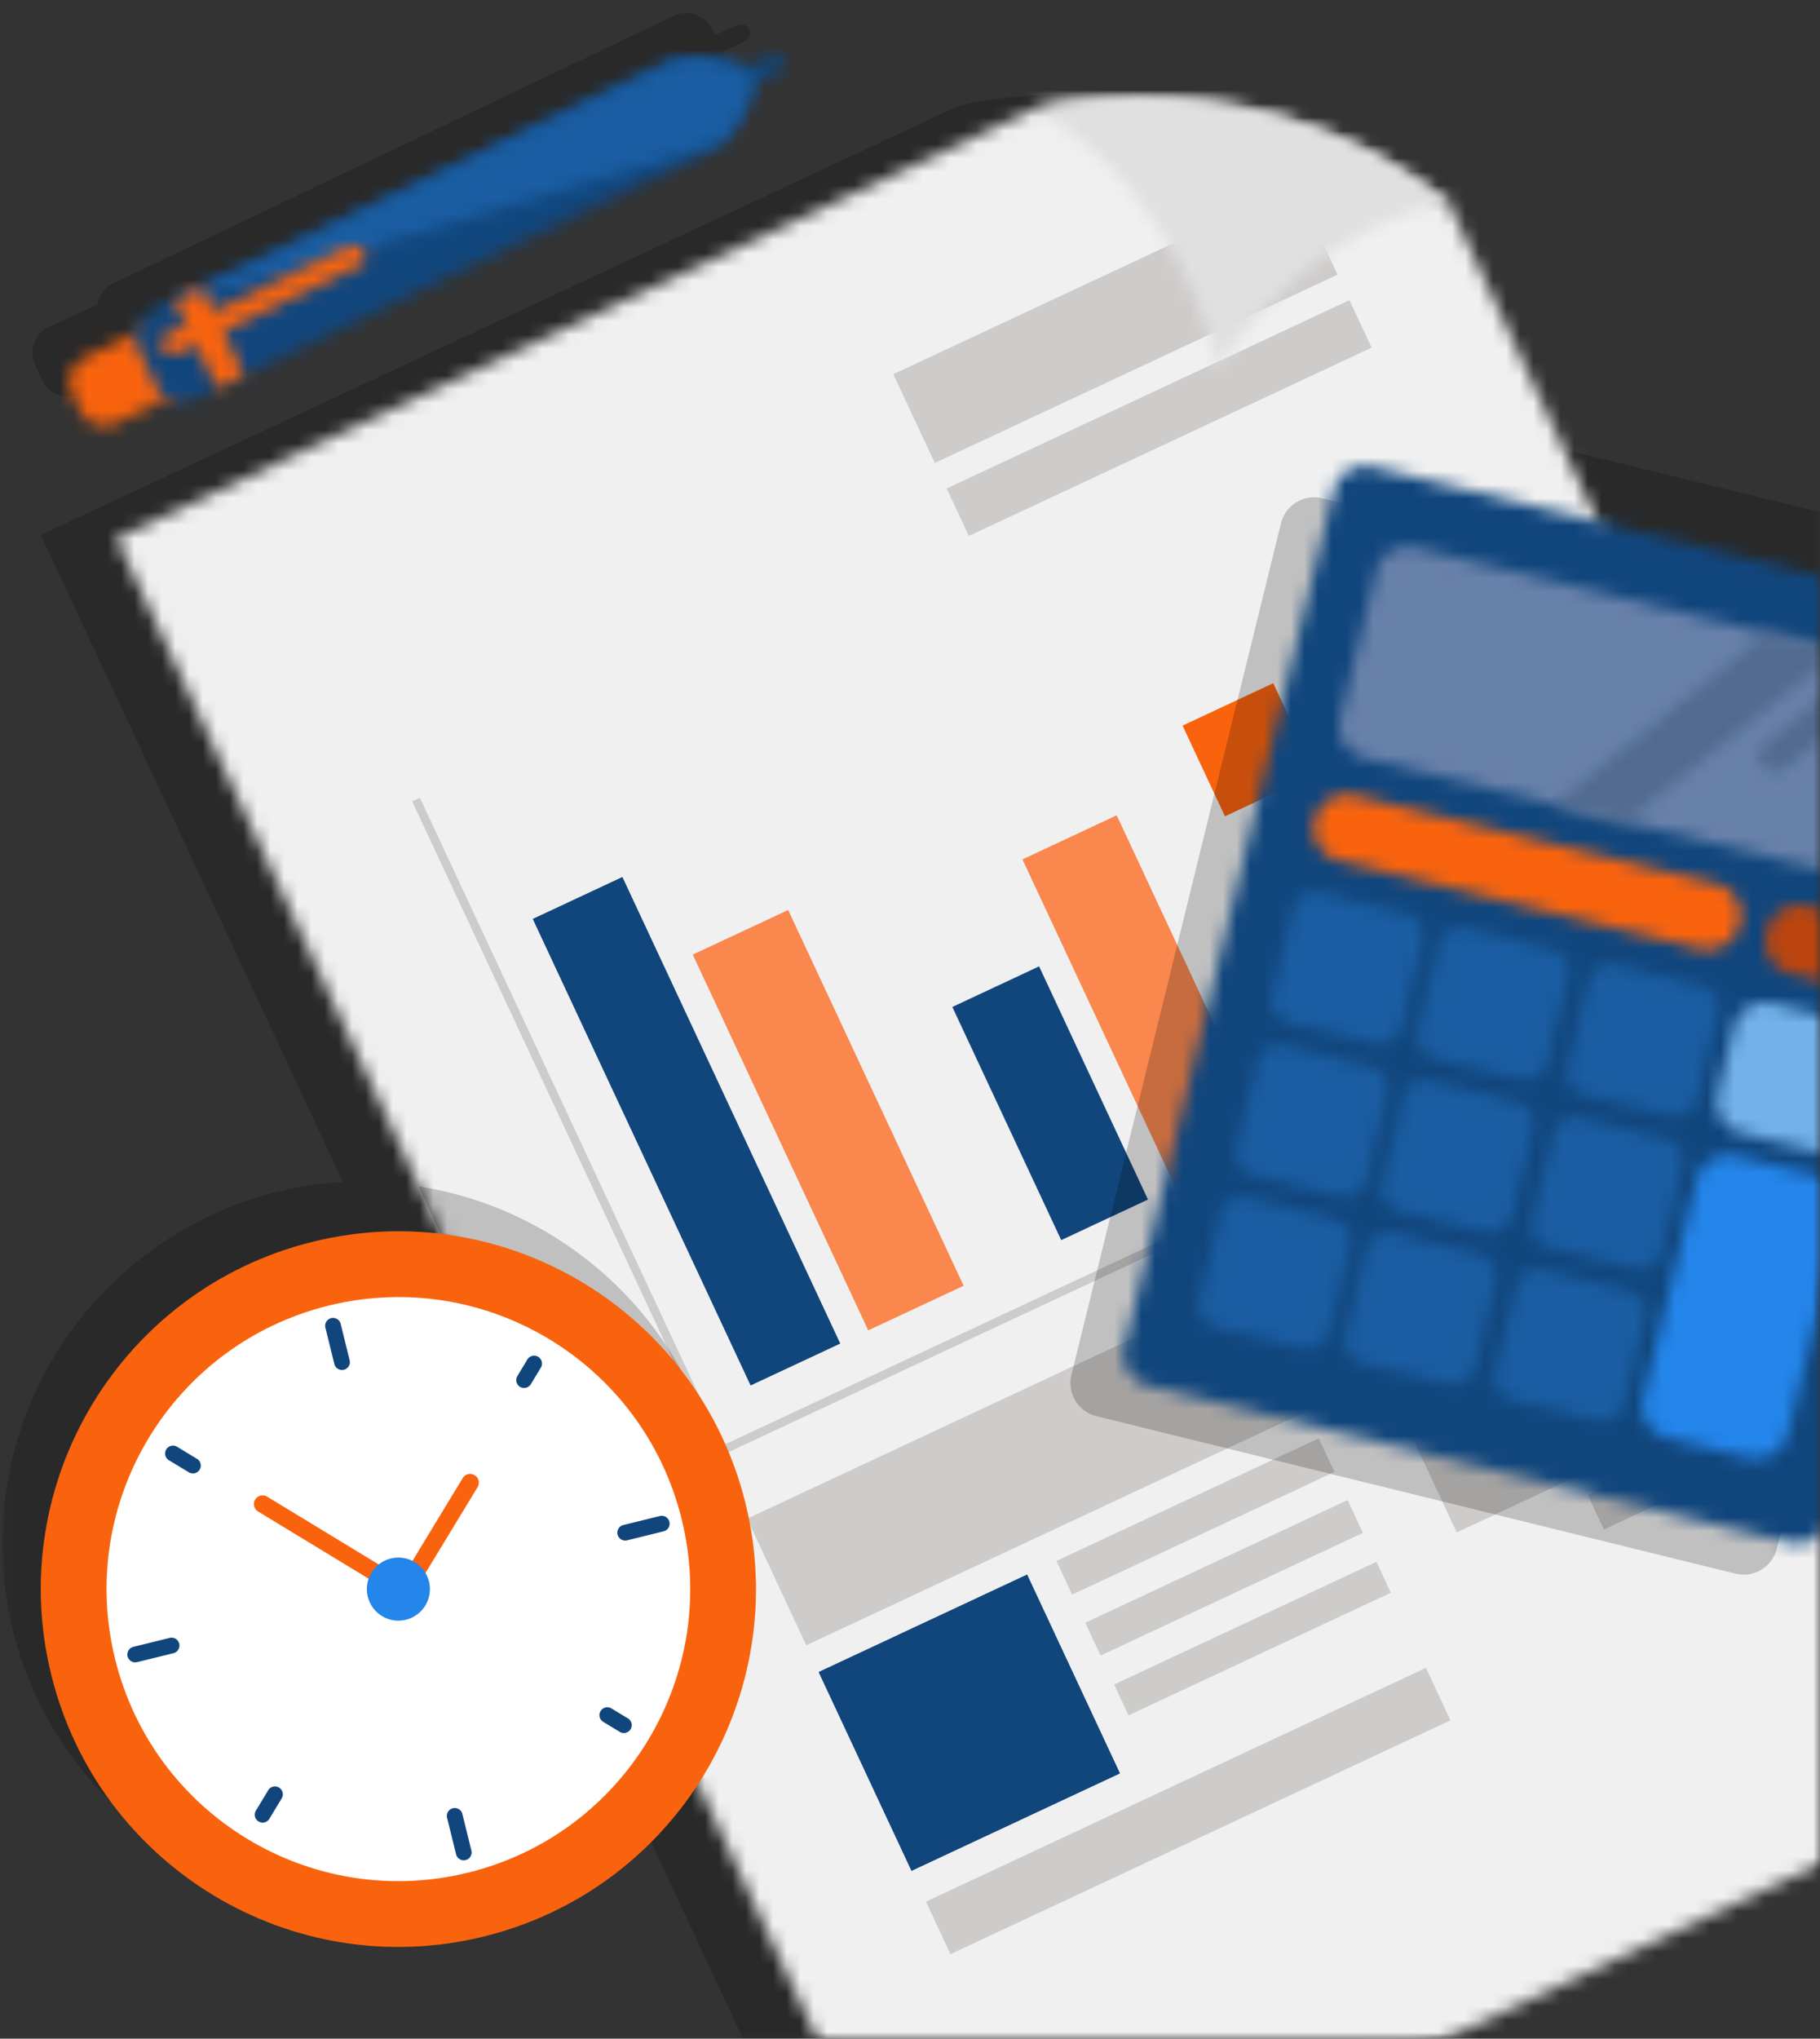 <svg xmlns="http://www.w3.org/2000/svg" xmlns:xlink="http://www.w3.org/1999/xlink" width="134" height="150" viewBox="0 0 134 150"><rect x="0" y="0" width="134" height="150" fill="#333333" stroke="none"/><defs><rect id="a" width="133.889" height="160" x=".111" rx="4"></rect><path id="c" d="M67.756.88L.143 32.474l59.893 128.18 89.988-42.047L98.307 7.923C90.268 1.467 81.512.07 75.444.07c-4.625 0-7.688.81-7.688.81z"></path><path id="e" d="M.041.88c11.383 6.587 13.466 19.041 13.466 19.041C21.502 8.295 30.593 7.923 30.593 7.923 22.554 1.467 13.798.07 7.73.07 3.122.07.065.874.04.88z"></path><path id="g" d="M3.728.273L.633 1.762a.662.662 0 1 0 .574 1.193l3.095-1.49A.661.661 0 1 0 4.015.208a.66.66 0 0 0-.287.066z"></path><path id="i" d="M6.913.113a1.98 1.98 0 0 0-.86.197L1.318 2.588A1.987 1.987 0 0 0 .39 5.24l.592 1.23a1.987 1.987 0 0 0 2.651.929L8.368 5.12a1.986 1.986 0 0 0 .928-2.65l-.591-1.23A1.987 1.987 0 0 0 6.914.112h-.001z"></path><path id="k" d="M40.051.266a1.98 1.98 0 0 0-.643.183L5.12 16.946l-2.013.97-1.782.856c-.035.018-.069.038-.103.057a1.985 1.985 0 0 0-.825 2.594l1.4 2.908a1.987 1.987 0 0 0 2.65.93l1.781-.858 2.014-.969L42.53 6.936a1.97 1.97 0 0 0 .567-.413c.078-.061.153-.124.226-.189 1.877-1.642 2.54-4.353 2.289-4.876C45.36.935 43.585.084 41.587.084c-.505 0-1.023.054-1.536.182z"></path><path id="m" d="M38.98.266a1.99 1.99 0 0 0-.643.182L4.05 16.946l-2.013.97-1.781.856c-.036.018-.07.038-.104.057L42.253 6.334c1.876-1.642 2.54-4.353 2.288-4.876C44.29.935 42.514.084 40.517.084c-.506 0-1.024.054-1.536.182z"></path><path id="o" d="M.162 1.053l3.122 6.488 2.014-.969L2.176.085z"></path><path id="q" d="M13.758.16L.71 6.438a.814.814 0 1 0 .706 1.467l13.05-6.279A.814.814 0 1 0 14.11.08a.814.814 0 0 0-.353.08z"></path><path id="s" d="M15.63 1.971L.25 64.884a2.432 2.432 0 0 0 1.784 2.94l47.23 11.547a2.431 2.431 0 0 0 2.94-1.784l15.382-62.913a2.431 2.431 0 0 0-1.785-2.939L18.57.188a2.432 2.432 0 0 0-2.939 1.784z"></path><path id="u" d="M2.707 2.03L.077 12.788a2.431 2.431 0 0 0 1.784 2.94l14.047 3.434 5.189 1.269 19.338 4.728a2.431 2.431 0 0 0 2.939-1.784l2.63-10.76a2.43 2.43 0 0 0-1.784-2.938l-2.21-.54-2.876-.704-2.58-.63-5.071-1.24L5.646.245A2.432 2.432 0 0 0 2.707 2.03z"></path><path id="w" d="M.531 12.295c-.162.13-.3.281-.414.443l5.189 1.27L20.2 2.063c.24-.194.428-.428.562-.685L15.692.139.532 12.295z"></path><path id="y" d="M.564 6.384a1.174 1.174 0 1 0 1.469 1.832L11.23.838 8.355.136.564 6.384z"></path><path id="A" d="M4.098 2.108L.185 18.115a2.431 2.431 0 0 0 1.784 2.938l5.904 1.444a2.431 2.431 0 0 0 2.94-1.784l3.913-16.007a2.432 2.432 0 0 0-1.784-2.94L7.037.324a2.432 2.432 0 0 0-2.939 1.784z"></path><path id="C" d="M1.686 1.416L.155 7.677a1.688 1.688 0 0 0 1.238 2.04l6.261 1.531a1.688 1.688 0 0 0 2.04-1.238l1.531-6.262a1.687 1.687 0 0 0-1.238-2.04L3.727.178a1.688 1.688 0 0 0-2.04 1.238z"></path><path id="E" d="M1.712 1.363L.18 7.625a1.687 1.687 0 0 0 1.238 2.04l6.262 1.53a1.688 1.688 0 0 0 2.04-1.238l1.53-6.261a1.687 1.687 0 0 0-1.238-2.04L3.752.125a1.689 1.689 0 0 0-2.04 1.239z"></path><path id="G" d="M1.76 1.382L.228 7.642a1.688 1.688 0 0 0 1.238 2.04l6.261 1.532a1.687 1.687 0 0 0 2.04-1.239l1.53-6.261a1.688 1.688 0 0 0-1.237-2.04L3.8.144a1.689 1.689 0 0 0-2.04 1.239V1.38z"></path><path id="I" d="M1.746 1.467L.214 7.728a1.688 1.688 0 0 0 1.239 2.04l6.261 1.53a1.688 1.688 0 0 0 2.04-1.237l1.531-6.262a1.688 1.688 0 0 0-1.238-2.04L3.786.23a1.688 1.688 0 0 0-2.04 1.238z"></path><path id="K" d="M1.771 1.414L.241 7.676a1.687 1.687 0 0 0 1.238 2.04l6.262 1.53a1.688 1.688 0 0 0 2.04-1.238l1.53-6.261a1.688 1.688 0 0 0-1.238-2.04L3.81.176a1.688 1.688 0 0 0-2.04 1.239z"></path><path id="M" d="M1.819 1.432L.289 7.694a1.687 1.687 0 0 0 1.238 2.04l6.261 1.53a1.688 1.688 0 0 0 2.04-1.238l1.53-6.261a1.688 1.688 0 0 0-1.238-2.04L3.86.194a1.688 1.688 0 0 0-2.04 1.238h-.001z"></path><path id="O" d="M1.667 1.454L.137 7.716a1.688 1.688 0 0 0 1.238 2.04l6.26 1.53a1.688 1.688 0 0 0 2.04-1.238l1.532-6.261a1.688 1.688 0 0 0-1.239-2.04L3.708.216a1.689 1.689 0 0 0-2.04 1.239z"></path><path id="Q" d="M1.693 1.402L.163 7.663A1.687 1.687 0 0 0 1.4 9.703l6.262 1.531a1.688 1.688 0 0 0 2.04-1.238l1.53-6.262a1.687 1.687 0 0 0-1.238-2.04L3.733.164a1.688 1.688 0 0 0-2.04 1.239V1.4z"></path><path id="S" d="M1.74 1.42L.21 7.681a1.688 1.688 0 0 0 1.238 2.04l6.261 1.531a1.687 1.687 0 0 0 2.04-1.238l1.531-6.261a1.688 1.688 0 0 0-1.238-2.04L3.78.18A1.688 1.688 0 0 0 1.74 1.42z"></path><path id="U" d="M1.488 1.863L.311 6.679a2.43 2.43 0 0 0 1.784 2.94l5.904 1.443a2.431 2.431 0 0 0 2.94-1.784l1.177-4.817a2.431 2.431 0 0 0-1.784-2.939L4.427.08a2.432 2.432 0 0 0-2.939 1.784z"></path><path id="W" d="M.343 2.056l-.016.065a2.432 2.432 0 0 0 1.784 2.94l26.57 6.496a2.431 2.431 0 0 0 2.938-1.785l.016-.065a2.431 2.431 0 0 0-1.784-2.94L3.281.273A2.432 2.432 0 0 0 .343 2.056z"></path><path id="Y" d="M.203 1.905l-.056.23A2.432 2.432 0 0 0 1.93 5.072l5.24 1.281a2.431 2.431 0 0 0 2.938-1.784l.056-.23a2.43 2.43 0 0 0-1.784-2.939L3.142.121a2.433 2.433 0 0 0-2.94 1.784z"></path></defs><g fill="none" fill-rule="evenodd" transform="translate(0 -10)"><mask id="b" fill="#fff"><use xlink:href="#a"></use></mask><g mask="url(#b)"><g fill="#000" opacity=".2"><path d="M55.168 12.176a.66.66 0 0 0-.874-.329l-1.661.753-.205-.43a2.114 2.114 0 0 0-2.819-1L8.343 30.843a2.112 2.112 0 0 0-1.18 1.59l-3.527 1.599a2.114 2.114 0 0 0-1.053 2.798l.504 1.11a2.114 2.114 0 0 0 2.798 1.053l3.735-1.693c.55.253 1.205.27 1.794-.012l41.268-19.672a2.115 2.115 0 0 0 .998-2.818l-.479-1.004 1.638-.743a.66.66 0 0 0 .33-.874M136.155 99.687l11.299-46.212a2.431 2.431 0 0 0-1.784-2.939L109 41.571l-7.83-16.758C87.003 13.436 70.617 17.77 70.617 17.77L3.005 49.362l22.247 47.611C11.267 97.777.173 109.371.173 123.557c0 14.708 11.923 26.63 26.63 26.63 7.647 0 14.54-3.223 19.396-8.384l16.7 35.74 89.988-42.048-16.732-35.808z"></path></g><g transform="translate(8.408 17.122)"><mask id="d" fill="#fff"><use xlink:href="#c"></use></mask><path fill="#F0F0F0" d="M-2.879 31.376L91.23-12.597l61.818 132.3-94.108 43.972z" mask="url(#d)"></path></g><path fill="#CECCCB" d="M65.77 37.532l3.054 6.533 29.654-13.857-3.052-6.533zM69.7 45.94l1.633 3.496 29.655-13.856-1.634-3.497z"></path><g transform="translate(76.122 17.122)"><mask id="f" fill="#fff"><use xlink:href="#e"></use></mask><path fill="#E1E0E0" d="M-2.98-.217l26.495-12.38 11.64 24.913L8.66 24.696z" mask="url(#f)"></path></g><path fill="#11467D" d="M55.268 111.93l6.586-3.078L45.821 74.54l-6.586 3.078z"></path><path fill="#11467D" d="M39.235 77.616l16.033 34.314 6.586-3.077-16.033-34.314z"></path><path fill="#F9874E" d="M51.005 80.238l12.919 27.647 7.024-3.281-12.919-27.648z"></path><path fill="#CECCCB" d="M30.347 68.965l22.271 47.664.133.284.133.284 47.948-22.404-.265-.568-47.38 22.138L30.915 68.7z"></path><path fill="#11467D" d="M70.117 84.09l8.017 17.156 6.387-2.985-8.016-17.157z"></path><path fill="#F9874E" d="M75.279 73.233l11.255 24.088 6.939-3.242L82.218 69.99z"></path><path fill="#F9630E" d="M87.068 63.388l3.12 6.676 6.676-3.12-3.12-6.676z"></path><path fill="#11467D" d="M92.127 74.214l3.12 6.676 6.675-3.119-3.12-6.677z"></path><path fill="#F9874E" d="M97.185 85.04l3.12 6.677 6.676-3.12-3.12-6.676z"></path><path fill="#CECCCB" d="M98.352 61.661l1.348 2.885 10.977-5.13-1.347-2.884zM103.411 72.488l1.348 2.884 10.977-5.129-1.348-2.884zM108.47 83.314l1.347 2.885 10.977-5.13-1.347-2.884zM55.008 121.742l4.353 9.317 36.813-17.202-4.353-9.317z"></path><path fill="#11467D" d="M67.112 147.647l15.34-7.167-6.832-14.62-15.339 7.168z"></path><path fill="#11467D" d="M60.281 133.028l6.831 14.62 15.34-7.168-6.832-14.62z"></path><path fill="#CECCCB" d="M77.779 124.852l1.158 2.478 19.316-9.026-1.158-2.478zM79.903 129.397l1.129 2.416 19.315-9.025-1.129-2.416zM82.026 133.942l1.062 2.273 19.316-9.026-1.062-2.272zM68.174 149.92l1.805 3.863 36.813-17.202-1.805-3.863zM97.502 101.886l1.354 2.9 28.292-13.22-1.355-2.9zM99.678 106.545l7.575 16.21 28.291-13.22-7.574-16.21zM116.904 120.005l1.184 2.535 19.316-9.025-1.185-2.536z"></path><path fill="#000" d="M53.434 123.557c0 4.866-1.305 9.426-3.584 13.351-17.644-36.688-16.412-33.82-19.01-39.612 12.73 1.998 22.594 12.97 22.594 26.261" opacity=".2"></path><path fill="#000" fill-opacity=".2" d="M80.727 114.202a2.515 2.515 0 0 1-1.84-3.044l15.427-62.654a2.515 2.515 0 0 1 3.044-1.84l47.048 11.584a2.515 2.515 0 0 1 1.841 3.044l-15.428 62.654a2.516 2.516 0 0 1-3.044 1.841l-47.048-11.585z"></path><path fill="#F9630E" d="M35.63 152.484c-14.117 3.478-28.38-5.146-31.858-19.262-3.477-14.116 5.146-28.379 19.263-31.857 14.115-3.478 28.378 5.146 31.856 19.262 3.478 14.116-5.146 28.379-19.262 31.857z"></path><path fill="#FFF" d="M50.191 121.785c2.838 11.52-4.2 23.16-15.72 25.999-11.52 2.838-23.16-4.2-25.998-15.72-2.84-11.52 4.2-23.16 15.72-25.999 11.52-2.838 23.16 4.2 25.998 15.72"></path><path fill="#11467D" d="M25.318 110.786a.58.58 0 0 1-.701-.424l-.66-2.674a.58.58 0 0 1 1.127-.277l.658 2.674a.58.58 0 0 1-.424.701M34.281 146.862a.58.58 0 0 1-.701-.424l-.659-2.674a.58.58 0 1 1 1.126-.277l.659 2.674a.58.58 0 0 1-.425.701M45.47 122.91a.58.58 0 0 1 .424-.7l2.674-.66a.58.58 0 1 1 .277 1.126l-2.673.66a.58.58 0 0 1-.702-.425M9.394 131.874a.58.58 0 0 1 .424-.701l2.674-.66a.58.58 0 1 1 .277 1.127l-2.674.658a.58.58 0 0 1-.701-.424M38.288 112.042a.58.58 0 0 1-.196-.796l.726-1.2a.58.58 0 1 1 .992.6l-.726 1.2a.58.58 0 0 1-.796.196M19.037 144.02a.58.58 0 0 1-.196-.796l.897-1.484a.58.58 0 1 1 .992.6l-.897 1.484a.58.58 0 0 1-.796.196M44.218 135.898a.58.58 0 0 1 .797-.197l1.2.726a.58.58 0 1 1-.6.992l-1.2-.726a.58.58 0 0 1-.197-.795M12.24 116.647a.58.58 0 0 1 .796-.197l1.484.898a.58.58 0 0 1-.6.992l-1.484-.897a.58.58 0 0 1-.196-.796"></path><path fill="#F9630E" d="M29.387 126.773a.64.64 0 0 1-.88.215l-9.493-5.767a.64.64 0 1 1 .664-1.094l9.494 5.767a.64.64 0 0 1 .215.88"></path><path fill="#F9630E" d="M29.465 127.57a.64.64 0 0 1-.215-.88l4.818-7.933a.64.64 0 0 1 1.095.665l-4.819 7.933a.64.64 0 0 1-.879.214"></path><path fill="#2485EA" d="M31.585 126.37a2.32 2.32 0 1 1-4.506 1.11 2.32 2.32 0 0 1 4.506-1.11"></path><g transform="translate(52.837 13.91)"><mask id="h" fill="#fff"><use xlink:href="#g"></use></mask><path fill="#11467D" d="M-1.771 4.079l1.425-6.482L6.706-.85 5.28 5.63z" mask="url(#h)"></path></g><g transform="translate(4.928 33.716)"><mask id="j" fill="#fff"><use xlink:href="#i"></use></mask><path fill="#F9630E" d="M-2.32 8.157L.147-3.057l11.86 2.609L9.54 10.766z" mask="url(#j)"></path></g><g transform="translate(9.746 14.178)"><mask id="l" fill="#fff"><use xlink:href="#k"></use></mask><path fill="#11467D" d="M-2.627 25.772L5.184-9.737 47.831-.355 40.02 35.154z" mask="url(#l)"></path></g><g transform="translate(10.817 14.178)"><mask id="n" fill="#fff"><use xlink:href="#m"></use></mask><path fill="#1A5DA2" d="M-1.751 20.045l6.52-29.638L46.76-.355l-6.52 29.638z" mask="url(#n)"></path></g><g transform="translate(12.69 31.04)"><mask id="p" fill="#fff"><use xlink:href="#o"></use></mask><path fill="#F9630E" d="M-2.957 7.803l2.2-9.999L8.417-.177l-2.2 9.998z" mask="url(#p)"></path></g><g transform="translate(11.62 28.095)"><mask id="r" fill="#fff"><use xlink:href="#q"></use></mask><path fill="#F9630E" d="M-1.81 9.008L1.145-4.428 16.984-.943l-2.956 13.435z" mask="url(#r)"></path></g><g transform="translate(82.546 44.154)"><mask id="t" fill="#fff"><use xlink:href="#s"></use></mask><path fill="#11467D" d="M14.892-2.558L70.33 10.996l-17.389 71.12-55.438-13.554z" mask="url(#t)"></path></g><g transform="translate(98.605 50.042)"><mask id="v" fill="#fff"><use xlink:href="#u"></use></mask><path fill="#6881AA" d="M1.968-2.5L48.75 8.938l-4.637 18.967L-2.67 16.466z" mask="url(#v)"></path></g><g transform="translate(114.396 56.466)"><mask id="x" fill="#fff"><use xlink:href="#w"></use></mask><path fill="#516A8E" d="M2.586-4.912L22.93.063l-4.637 18.966-20.346-4.974z" mask="url(#x)"></path></g><g transform="translate(129.384 58.34)"><mask id="z" fill="#fff"><use xlink:href="#y"></use></mask><path fill="#516A8E" d="M.892-3.535L13.4-.477l-3.181 13.013L-2.29 9.477z" mask="url(#z)"></path></g><g transform="translate(120.82 94.739)"><mask id="B" fill="#fff"><use xlink:href="#A"></use></mask><path fill="#2485EA" d="M3.36-2.422l14.112 3.45-5.921 24.215-14.112-3.45z" mask="url(#B)"></path></g><g transform="translate(88.166 97.95)"><mask id="D" fill="#fff"><use xlink:href="#C"></use></mask><path fill="#1A5DA2" d="M.77-2.391L13.795.793 10.61 13.817l-13.024-3.184z" mask="url(#D)"></path></g><g transform="translate(98.872 100.627)"><mask id="F" fill="#fff"><use xlink:href="#E"></use></mask><path fill="#1A5DA2" d="M.796-2.444L13.82.74l-3.184 13.025-13.024-3.185z" mask="url(#F)"></path></g><g transform="translate(109.846 103.304)"><mask id="H" fill="#fff"><use xlink:href="#G"></use></mask><path fill="#1A5DA2" d="M.844-2.426L13.868.76l-3.184 13.024-13.024-3.185z" mask="url(#H)"></path></g><g transform="translate(90.843 86.71)"><mask id="J" fill="#fff"><use xlink:href="#I"></use></mask><path fill="#1A5DA2" d="M.83-2.34L13.854.843 10.67 13.868l-13.024-3.185z" mask="url(#J)"></path></g><g transform="translate(101.549 89.386)"><mask id="L" fill="#fff"><use xlink:href="#K"></use></mask><path fill="#1A5DA2" d="M.856-2.393L13.88.79l-3.184 13.024-13.025-3.184z" mask="url(#L)"></path></g><g transform="translate(112.522 92.063)"><mask id="N" fill="#fff"><use xlink:href="#M"></use></mask><path fill="#1A5DA2" d="M.904-2.375L13.928.809l-3.185 13.025-13.024-3.185z" mask="url(#N)"></path></g><g transform="translate(93.52 75.469)"><mask id="P" fill="#fff"><use xlink:href="#O"></use></mask><path fill="#1A5DA2" d="M.752-2.353L13.776.83l-3.184 13.025-13.025-3.185z" mask="url(#P)"></path></g><g transform="translate(104.225 78.145)"><mask id="R" fill="#fff"><use xlink:href="#Q"></use></mask><path fill="#1A5DA2" d="M.778-2.406L13.802.78l-3.185 13.024-13.024-3.184z" mask="url(#R)"></path></g><g transform="translate(115.199 80.821)"><mask id="T" fill="#fff"><use xlink:href="#S"></use></mask><path fill="#1A5DA2" d="M.825-2.388L13.849.797 10.665 13.82l-13.024-3.184z" mask="url(#T)"></path></g><g transform="translate(126.172 83.766)"><mask id="V" fill="#fff"><use xlink:href="#U"></use></mask><path fill="#73B1EA" d="M.75-2.667L14.861.783l-3.185 13.025-14.112-3.45z" mask="url(#V)"></path></g><g transform="translate(96.463 68.242)"><mask id="X" fill="#fff"><use xlink:href="#W"></use></mask><path fill="#F9630E" d="M-.396-2.474L34.38 6.029l-2.023 8.273L-2.419 5.8z" mask="url(#X)"></path></g><g transform="translate(129.92 76.54)"><mask id="Z" fill="#fff"><use xlink:href="#Y"></use></mask><path fill="#BC450F" d="M-.536-2.625L12.911.662 10.848 9.1-2.6 5.812z" mask="url(#Z)"></path></g></g></g></svg>